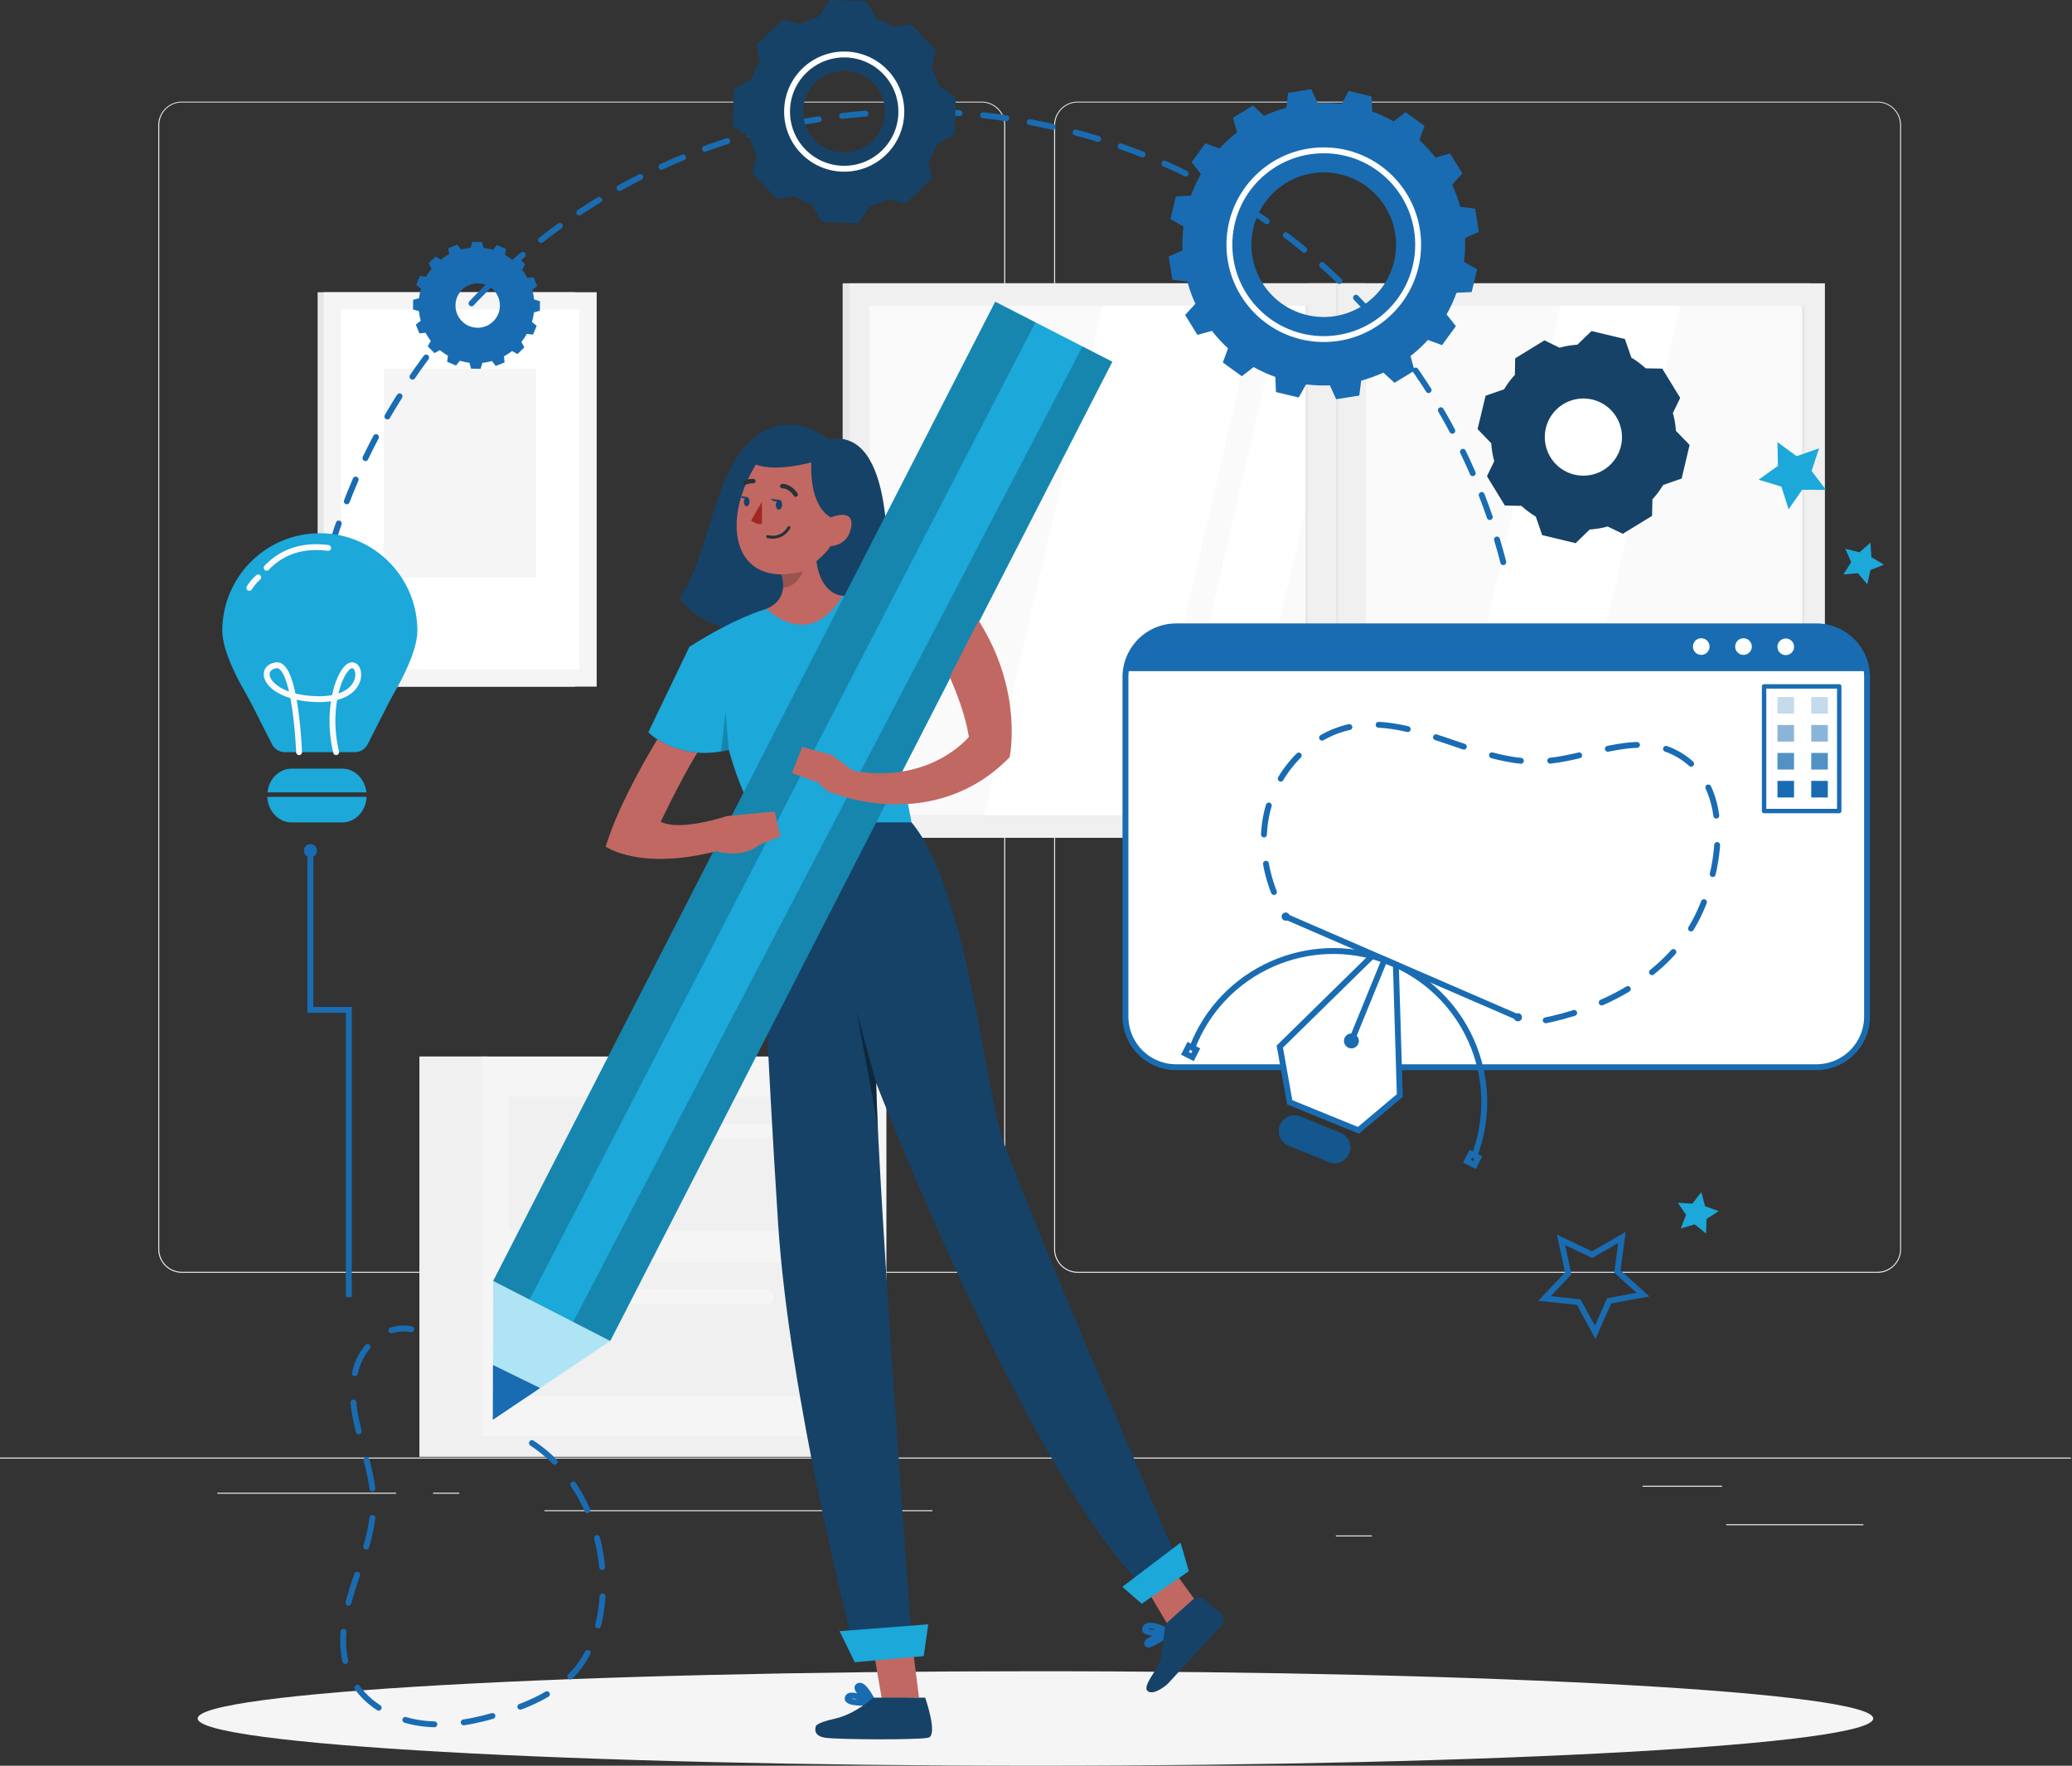 <svg version="1.1" id="Layer_1" xmlns="http://www.w3.org/2000/svg" xmlns:xlink="http://www.w3.org/1999/xlink" x="0px" y="0px" width="352px" height="300px" viewBox="0 0 352 300" enable-background="new 0 0 352 300" xml:space="preserve"><rect x="0" y="0" width="352" height="300" fill="#333333" stroke="none"/><path fill="#EBEBEB" d="M0 247.637h351.811v.176H0zM293.256 258.957h23.304v.176h-23.304zM226.939 260.871h6.113v.176h-6.113zM279.049 252.428h13.504v.176h-13.504zM36.912 253.609h30.389v.176H36.912zM73.571 253.609h4.454v.176h-4.454zM92.505 256.58h65.915v.176H92.505zM166.758 216.254H30.896a4.019 4.019 0 0 1-4.011-4.018V21.252a4.018 4.018 0 0 1 4.011-3.982h135.862a4.017 4.017 0 0 1 4.018 4.018v190.949a4.018 4.018 0 0 1-4.018 4.017M30.896 17.411a3.842 3.842 0 0 0-3.835 3.842v190.984a3.842 3.842 0 0 0 3.835 3.842h135.862a3.85 3.85 0 0 0 3.842-3.842V21.252a3.85 3.85 0 0 0-3.842-3.842H30.896zM318.958 216.254H183.09a4.025 4.025 0 0 1-4.018-4.018V21.252a4.022 4.022 0 0 1 4.018-3.982h135.868a4.017 4.017 0 0 1 4.004 3.982v190.984c0 2.213-1.79 4.01-4.004 4.018M183.09 17.411a3.848 3.848 0 0 0-3.842 3.842v190.984a3.848 3.848 0 0 0 3.842 3.842h135.868a3.848 3.848 0 0 0 3.842-3.842V21.252a3.848 3.848 0 0 0-3.842-3.842H183.09z"/><path fill="#F0F0F0" d="M71.25 179.498h11.554v64.508H71.25zM71.25 244.006h79.339v3.504H71.25z"/><path fill="#F5F5F5" d="M81.874 179.5h68.714v64.506H81.874z"/><path fill="#F0F0F0" d="M86.414 186.308h59.629v22.738H86.414zM86.414 214.458h59.629v22.739H86.414z"/><path fill="#F5F5F5" d="M130.342 193.426h-28.216a1.024 1.024 0 0 1-1.023-1.023v-.441c0-.565.458-1.023 1.023-1.023h28.216c.565 0 1.023.458 1.023 1.023v.441a1.023 1.023 0 0 1-1.023 1.023M130.342 221.582h-28.216a1.024 1.024 0 0 1-1.023-1.023v-.441c0-.566.458-1.023 1.023-1.023h28.216c.565 0 1.023.457 1.023 1.023v.441a1.023 1.023 0 0 1-1.023 1.023"/><path fill="#E6E6E6" d="M143.15 48.132h164.426v94.2H143.15z"/><path fill="#F0F0F0" d="M144.294 48.132h165.728v94.2H144.294z"/><path fill="#FAFAFA" d="M147.719 51.975h158.884v86.507H147.719z"/><path fill="#FFF" d="m167.215 138.482 20.097-86.507h26.339l-20.09 86.507zM197.822 138.482l20.091-86.507h11.896l-20.092 86.507zM245.023 138.482l20.091-86.507h20.32l-20.091 86.507z"/><path fill="#E6E6E6" d="M306.158 51.975h.438v86.507h-.438z"/><path fill="#F0F0F0" d="M222.22 48.132h9.876v94.2h-9.876z"/><path fill="#E6E6E6" d="M221.782 51.975h.438v86.507h-.438zM226.984 48.132h.347v94.2h-.347zM53.957 49.651h43.707v67.008H53.957z"/><path fill="#F5F5F5" d="M54.975 49.651h46.39v67.008h-46.39z"/><path fill="#FFF" d="M57.927 52.608h40.474v61.093H57.927z"/><path fill="#F5F5F5" d="M65.231 62.646h25.865v35.457H65.231z"/><defs opacity=".9"><path id="a" d="M51.732 41.096H299.32V242.83H51.732z"/></defs><path fill="none" stroke="#196CB2" stroke-dasharray="4,4" stroke-linecap="round" stroke-linejoin="round" stroke-miterlimit="10" d="M54.336 100.495c10.055-46.606 51.51-81.532 101.124-81.532 48.487 0 88.929 32.359 100.137 77.377"/><path fill="#1CA8D9" d="M54.336 90.601c-9.153.003-16.568 7.416-16.568 16.568 0 3.291 2.536 8.091 3.712 10.145.511.895 1 1.802 1.468 2.721l3.277 6.438a2.408 2.408 0 0 0 2.146 1.316h11.93c.907 0 1.735-.509 2.146-1.316l3.277-6.438a65.35 65.35 0 0 1 1.468-2.721c1.177-2.054 3.712-6.854 3.712-10.145 0-9.152-7.415-16.565-16.568-16.568"/><path fill="none" stroke="#FAFAFA" stroke-linecap="round" stroke-linejoin="round" stroke-miterlimit="10" d="M50.807 127.789s-.572-15.289-3.913-14.75c-3.341.539-1.561 5.465 6.787 5.739 8.349.273 7.891-5.758 6.136-5.753-1.756.005-4.597 6.733-2.714 14.764M45.305 96.458c2.249-2.358 5.582-3.986 10.44-3.366M42.36 99.877a7.637 7.637 0 0 1 1.507-1.773"/><g fill="#1CA8D9"><path d="M62.065 133.726c-.538-1.817-2.095-3.133-3.92-3.133h-8.6c-1.144 0-2.178.509-2.929 1.338a4.569 4.569 0 0 0-.999 1.795 4.788 4.788 0 0 0-.179.896H62.25a4.117 4.117 0 0 0-.185-.896zM45.411 135.383c.013.342.061.669.144.98.469 1.938 2.082 3.369 3.99 3.369h8.6c1.144 0 2.177-.51 2.928-1.339a4.645 4.645 0 0 0 1.062-2.03c.082-.312.131-.639.144-.98H45.411z"/></g><path fill="#196CB2" d="M53.839 144.526a1.106 1.106 0 1 1-2.212 0 1.106 1.106 0 0 1 2.212 0"/><path fill="none" stroke="#196CB2" stroke-miterlimit="10" d="M52.733 144.526v27.054h6.525v48.795"/><path fill="#196CB2" d="m91.715 52.798.015-1.625-1.006-.3a9.796 9.796 0 0 0-.306-1.621l.841-.647-.613-1.511-1.043.112a9.879 9.879 0 0 0-.892-1.38l.517-.917-1.144-1.159-.921.504a9.887 9.887 0 0 0-1.361-.935l.124-1.041-1.499-.634-.657.814a9.892 9.892 0 0 0-1.616-.337l-.279-1.009-1.63-.015-.296 1.003c-.547.058-1.09.16-1.621.307l-.651-.842-1.512.609.113 1.042a9.917 9.917 0 0 0-1.38.893l-.914-.522-1.163 1.14.503.927c-.35.426-.661.884-.93 1.365l-1.041-.132-.64 1.5.818.657a9.115 9.115 0 0 0-.336 1.621l-1.013.283-.015 1.621 1.007.3c.056.55.158 1.094.307 1.626l-.842.643.612 1.511 1.043-.111c.256.485.555.946.892 1.379l-.521.917 1.144 1.159.922-.499a9.86 9.86 0 0 0 1.361.931l-.128 1.041 1.499.635.662-.81c.53.156 1.072.267 1.621.332l.279 1.014 1.624.015.297-1.006a9.66 9.66 0 0 0 1.625-.307l.643.841 1.511-.608-.107-1.04c.482-.262.943-.559 1.379-.892l.913.517 1.164-1.14-.5-.926c.349-.426.659-.881.926-1.362l1.041.128.64-1.499-.814-.657a9.48 9.48 0 0 0 .333-1.616l1.015-.287zM80.91 55.675a3.771 3.771 0 1 1 .016.001l-.016-.001"/><path fill="#164267" d="m287.034 75.6-2.326-2.412a15.128 15.128 0 0 0-.511-3.018l1.24-2.566-3.043-4.974-2.81-.049a15.714 15.714 0 0 0-2.445-1.826l-1.094-3.155-5.671-1.358-2.412 2.326a14.64 14.64 0 0 0-3.018.51l-2.564-1.249-4.976 3.052-.049 2.81a14.486 14.486 0 0 0-1.826 2.446l-3.146 1.095-1.367 5.669 2.326 2.413c.063 1.026.233 2.043.507 3.036l-1.239 2.565 3.042 4.974 2.808.058a15.786 15.786 0 0 0 2.446 1.826l1.086 3.145 5.678 1.369 2.403-2.328a15.25 15.25 0 0 0 3.045-.505l2.565 1.239 4.975-3.042.058-2.808c.688-.753 1.3-1.572 1.826-2.446l3.146-1.095 1.346-5.702zm-19.574 5.036a6.555 6.555 0 1 1 3.068-12.747 6.556 6.556 0 0 1 4.84 7.908l-.001.001a6.563 6.563 0 0 1-7.907 4.838M162.367 16.532l-2.922-2.007a16.119 16.119 0 0 0-1.17-3.02l.741-2.923-4.208-4.51-2.923.545a16.603 16.603 0 0 0-2.922-1.374L147.16.204 140.994 0l-2.007 2.922a15.573 15.573 0 0 0-3.02 1.169l-2.922-.75-4.511 4.218.546 2.922c-.56.923-1.02 1.902-1.373 2.922l-3.03 1.803-.215 6.167 2.923 2.007a15.713 15.713 0 0 0 1.169 3.04l-.74 2.922 4.208 4.51 2.923-.536a16.747 16.747 0 0 0 2.922 1.374l1.792 3.03 6.177.215 1.998-2.923a16.174 16.174 0 0 0 3.049-1.168l2.922.74 4.51-4.208-.536-2.923a16.23 16.23 0 0 0 1.375-2.922l3.03-1.802.183-6.197zm-19.22 9.371a6.937 6.937 0 1 1 7.17-6.695v.001a6.946 6.946 0 0 1-7.17 6.694"/><circle cx="143.416" cy="18.963" r="9.707" fill="none" stroke="#FFF" stroke-miterlimit="10"/><path fill="#196CB2" d="m250.013 49.625.93-3.861-2.231-1.269a24.11 24.11 0 0 0 .162-4.029l2.358-1.078-.628-3.934-2.545-.308a24.082 24.082 0 0 0-1.365-3.774l1.735-1.901-2.087-3.388-2.472.691a24.227 24.227 0 0 0-2.727-2.974l.867-2.409-3.221-2.338-2.011 1.578a24.248 24.248 0 0 0-3.664-1.69l-.107-2.556-3.872-.931-1.257 2.223a24.648 24.648 0 0 0-4.028-.162l-1.089-2.361-3.932.617-.308 2.546a24.045 24.045 0 0 0-3.774 1.365l-1.889-1.744-3.396 2.074.689 2.482a22.75 22.75 0 0 0-2.965 2.739l-2.406-.888-2.348 3.219 1.588 2.013a22.401 22.401 0 0 0-1.693 3.673l-2.568.116-.926 3.851 2.23 1.269a23.624 23.624 0 0 0-.164 4.041l-2.356 1.067.628 3.935 2.545.307c.342 1.296.799 2.56 1.365 3.775l-1.745 1.898 2.085 3.388 2.471-.681a24.161 24.161 0 0 0 2.729 2.964l-.877 2.407 3.22 2.337 2.021-1.564a24.25 24.25 0 0 0 3.676 1.682l.104 2.566 3.862.93 1.258-2.233c1.34.169 2.691.225 4.04.164l1.067 2.356 3.932-.618.316-2.533a25.969 25.969 0 0 0 3.775-1.366l1.89 1.735 3.396-2.074-.68-2.48a22.59 22.59 0 0 0 2.954-2.73l2.407.877 2.348-3.219-1.577-2.011a23.074 23.074 0 0 0 1.68-3.666l2.58-.115zm-28.034 3.885c-6.592-1.602-10.637-8.244-9.035-14.835 1.602-6.592 8.244-10.637 14.836-9.036 6.57 1.597 10.614 8.204 9.049 14.782-1.573 6.598-8.197 10.674-14.796 9.102l-.054-.013"/><circle cx="224.888" cy="41.574" r="16.034" fill="none" stroke="#FFF" stroke-miterlimit="10"/><path fill="#1CA8D9" d="m310.203 83.23-4.04-.021-2.308 3.316-1.227-3.849-3.867-1.169 3.281-2.357-.083-4.04 3.256 2.392 3.815-1.326-1.267 3.835zM313.165 97.611l1.314-2.1-.984-2.273 2.402.602 1.858-1.639.171 2.471 2.133 1.261-2.297.925-.541 2.417-1.59-1.899z"/><path fill="none" stroke="#196CB2" stroke-miterlimit="10" d="m275.536 210.248-.761 5.793 4.342 3.912-5.745 1.067-2.378 5.337-2.791-5.134-5.81-.612 4.02-4.24-1.214-5.717 5.276 2.514z"/><path fill="#1CA8D9" d="m289.831 209.588-1.918-1.567-2.378.693.898-2.309-1.394-2.048 2.472.14 1.517-1.958.632 2.395 2.33.837-2.082 1.341z"/><path fill="#F5F5F5" d="M318.23 291.971c0 4.434-63.722 8.029-142.325 8.029-78.604 0-142.325-3.596-142.325-8.029s63.721-8.027 142.325-8.027c78.604-.001 142.325 3.593 142.325 8.027"/><path fill="#FFF" d="M317.182 115.042v57.66a8.62 8.62 0 0 1-8.619 8.619H199.815a8.618 8.618 0 0 1-8.618-8.619v-57.66a8.62 8.62 0 0 1 8.619-8.619h108.747c4.416 0 8.059 3.327 8.558 7.606.04.33.061.672.061 1.013"/><path fill="none" stroke="#196CB2" stroke-linecap="round" stroke-linejoin="round" stroke-miterlimit="10" d="M317.182 115.042v57.66a8.62 8.62 0 0 1-8.619 8.619H199.815a8.618 8.618 0 0 1-8.618-8.619v-57.66a8.62 8.62 0 0 1 8.619-8.619h108.747c4.416 0 8.059 3.327 8.558 7.606.04.33.061.672.061 1.013z"/><path fill="none" stroke="#196CB2" stroke-dasharray="5,5" stroke-linecap="round" stroke-linejoin="round" stroke-miterlimit="10" d="M216.425 151.557c-1.554-3.957-2.134-8.26-1.409-12.442 1.293-7.46 7.116-14.18 14.543-15.653 10.789-2.14 21.138 6.38 32.127 5.919 7.716-.324 15.77-5 22.697-1.589 10.976 5.403 7.896 22.216 2.606 30.422-5.497 8.525-15.521 13.497-25.264 15.312"/><path fill="#FFF" d="m219.098 187.277 11.679 4.766 7.028-5.907-.67-22.208-3.93-1.604-15.789 15.494z"/><path fill="none" stroke="#196CB2" stroke-miterlimit="10" d="m219.098 187.277 11.679 4.766 7.028-5.907-.67-22.208-3.93-1.604-15.789 15.494z"/><path fill="#196CB2" d="m225.673 197.404-6.788-2.77a2.674 2.674 0 0 1 2.021-4.951l6.787 2.77a2.674 2.674 0 1 1-2.02 4.951"/><path fill="none" stroke="#196CB2" stroke-miterlimit="10" d="m235.184 163.132-5.6 13.724"/><path fill="#196CB2" d="M230.752 177.333a1.261 1.261 0 1 1-2.335-.954 1.261 1.261 0 0 1 2.335.954"/><g opacity=".2"><defs><path id="b" d="M217.221 189.484h12.137v8.119h-12.137z"/></defs><clipPath id="c"><use xlink:href="#b" overflow="visible"/></clipPath><path d="m225.673 197.404-6.788-2.77a2.674 2.674 0 0 1 2.021-4.951l6.787 2.77a2.674 2.674 0 1 1-2.02 4.951" clip-path="url(#c)"/></g><path fill="none" stroke="#196CB2" stroke-miterlimit="10" d="M202.525 178.058c5.074-13.233 19.916-19.849 33.149-14.774s19.849 19.915 14.774 33.148"/><path fill="none" stroke="#196CB2" stroke-miterlimit="10" stroke-width="1" d="m249.87 196.023 1.274.647-.646 1.273-1.274-.646zM201.955 177.694l1.274.647-.647 1.273-1.273-.646z"/><path fill="none" stroke="#196CB2" stroke-miterlimit="10" d="m218.37 155.707 39.276 17.033"/><path fill="#196CB2" d="M258.552 172.944a.688.688 0 1 1-1.361-.218.689.689 0 1 1 1.361.218M219.104 155.84a.69.69 0 1 1-1.364-.22.69.69 0 0 1 1.364.22M317.12 114.029H191.258a8.62 8.62 0 0 1 8.558-7.606h108.747c4.416 0 8.058 3.327 8.557 7.606"/><path fill="#FFF" d="M290.426 109.853a1.41 1.41 0 1 1-2.822-.002 1.41 1.41 0 0 1 2.822.002M297.604 109.853a1.41 1.41 0 1 1-2.822-.002 1.41 1.41 0 0 1 2.822.002M304.78 109.853a1.41 1.41 0 1 1-2.819.001 1.41 1.41 0 0 1 2.819-.001"/><path fill="none" stroke="#196CB2" stroke-linecap="round" stroke-linejoin="round" stroke-miterlimit="10" stroke-width=".75" d="M299.689 116.619h12.769v21.175h-12.769z"/><path fill="#196CB2" d="M301.961 118.429h2.819v2.82h-2.819zM307.702 118.429h2.82v2.82h-2.82z" opacity=".25"/><path fill="#196CB2" d="M301.961 123.177h2.819v2.82h-2.819zM307.702 123.177h2.82v2.82h-2.82z" opacity=".5"/><path fill="#196CB2" d="M301.961 127.925h2.819v2.819h-2.819zM307.702 127.925h2.82v2.819h-2.82z" opacity=".75"/><path fill="#196CB2" d="M301.961 132.673h2.819v2.82h-2.819zM307.702 132.673h2.82v2.82h-2.82z"/><path fill="none" stroke="#196CB2" stroke-dasharray="5,5" stroke-linecap="round" stroke-linejoin="round" stroke-miterlimit="10" d="M90.369 245.18c8.213 5.387 12.489 15.652 12.03 25.465-.225 4.777-1.544 9.664-4.667 13.287-3.092 3.586-7.623 5.588-12.134 7.031-4.632 1.482-9.541 2.5-14.35 1.777-4.811-.721-9.524-3.438-11.64-7.816-2.221-4.598-1.273-10.072.257-14.945 1.53-4.871 3.619-9.717 3.556-14.822-.049-3.969-1.399-7.785-2.397-11.627-.998-3.84-1.638-7.984-.298-11.719 1.339-3.736 5.239-6.807 9.119-5.973"/><path fill="#164267" d="M140.72 74.667s-6.397-5.675-12.992 0c-6.594 5.676-7.373 20.323-12.27 26.798 0 0 2.657 5.474 13.181 6.142 10.523.667 21.985-10.016 21.985-10.016s1.781-25.26-9.904-22.924"/><path fill="#1CA8D9" d="M130.244 103.431c-.611.199-5.357 1.521-13.13 6.468l5.654 13.003s1.771 10.035 6.044 16.254l8.796 8.198 17.244-7.632-4.664-24.312.424-12.438c0 .001-5.966-4.238-20.368.459"/><path fill="#C16863" d="M144.604 89.506c-.506 3.279-3.497 3.279-3.497 3.279-.655 1.091-2.407 2.554-2.407 2.554.759 5.879 4.468 5.879 4.468 5.879-5.833 9.625-12.926 2.213-12.926 2.213 2.047-.894 2.681-2.322 2.793-3.54.12-1.259-.317-2.293-.317-2.293-5.101-.07-7.726-3.575-7.578-8.753.141-5.172 3.279-9.914 3.279-9.914 3.356 1.315 9.407-.366 9.407-.366-.295 7.951 3.349 9.337 3.349 9.337s3.943-1.682 3.429 1.604"/><path fill="none" stroke="#263238" stroke-linecap="round" stroke-linejoin="round" stroke-miterlimit="10" stroke-width=".5" d="M130.41 91.167s2.31.698 3.623-1.528"/><path fill="#164267" d="M132.858 85.771c-.018.469-.268.839-.56.828-.291-.01-.512-.4-.495-.868.018-.469.268-.839.56-.827.292.011.513.399.495.867M127.336 85.264c-.017.432-.247.773-.515.762-.268-.01-.472-.368-.455-.799.016-.432.247-.772.515-.762.267.01.472.368.455.799"/><path fill="none" stroke="#263238" stroke-linecap="round" stroke-linejoin="round" stroke-miterlimit="10" stroke-width=".75" d="M132.894 82.591s1.245-.115 2.279 1.447"/><path fill="#A02724" d="M129.44 89.018v-3.782l-1.838 3.209s.968.759 1.838.573"/><path fill="#1CA8D9" d="m125.135 115.041-.513 12.151c-.275.077-.542.148-.802.211-.451.113-.887.197-1.316.268-7.951 1.351-12.363-3.258-12.363-3.258l6.973-14.516 8.021 5.144z"/><path fill="none" stroke="#263238" stroke-linecap="round" stroke-linejoin="round" stroke-miterlimit="10" stroke-width=".75" d="M127.979 81.745a3.288 3.288 0 0 0-1.361.245"/><path fill="#164267" d="M129.55 157.836s.71 20.006 2.629 49.907 12.474 70.452 12.474 70.452h10.199s-5.598-75.367-6.008-94.209c0 0 24.577 63.488 44.238 84.379l6.555-4.096s-26.625-62.262-29.493-71.273c-2.866-9.01-6.007-42.241-15.292-53.275h-16.657l-8.645 18.115z"/><path fill="#C16863" d="m148.346 280.154 1.456 8.446 6.326-.168-1.047-8.278zM194.877 270.096c.14.281 3.648 6.178 3.648 6.178l4.352-4.633-4-5.475-4 3.93z"/><path fill="#1CA8D9" d="m142.633 277.131 15.06-1.158-.773 5.406-11.712 1.029zM190.665 269.605l9.896-7.509 1.404 4.847-8.001 5.539z"/><path fill="#AFE4F4" d="m83.727 241.219.057-23.588 19.892 10.199z"/><path fill="#1CA8D9" d="M188.971 61.461 103.675 227.83l-6.308-3.23-7.396-3.795-6.187-3.174 85.288-166.369 6.838 3.502 7.989 4.095z"/><defs><path id="d" d="M83.726 231.916h8.033v9.305h-8.033z"/></defs><clipPath id="e"><use xlink:href="#d" overflow="visible"/></clipPath><path fill="#196CB2" d="m91.758 235.828-8.032 5.393.024-9.305z" clip-path="url(#e)"/><g opacity=".2"><defs><path id="f" d="M97.367 58.859h91.604V227.83H97.367z"/></defs><clipPath id="g"><use xlink:href="#f" overflow="visible"/></clipPath><path d="M188.971 61.461 103.675 227.83l-6.308-3.23 86.532-165.741z" clip-path="url(#g)"/></g><g opacity=".2"><defs><path id="h" d="M83.784 51.263h92.126v169.542H83.784z"/></defs><clipPath id="i"><use xlink:href="#h" overflow="visible"/></clipPath><path d="M175.91 54.764 89.971 220.805l-6.187-3.174 85.288-166.368z" clip-path="url(#i)"/></g><path fill="#C16863" d="M171.518 128.663c-12.742 13.01-29.524 6.234-29.524 6.234-1.745-.274-2.864-1.899-2.864-1.899l-4.609-1.647 1.759-4.447 5.017 1.351 3.659 2.709c13.144 2.308 19.638-5.77 19.638-5.77-.542-3.532-2.048-7.451-3.258-10.188l4.904-9.569.232.359c7.417 11.961 5.046 22.867 5.046 22.867M132.572 142.109l-3.553 1.407c-3.054 2.512-7.297 1.098-7.297 1.098-13.087 3.363-18.822-.781-18.822-.781 1.808-5.917 5.528-12.81 8.771-18.215 1.351.894 3.818 2.005 6.792 2.257-3.174 5.232-6.208 11.734-6.208 11.734 3.293 1.724 11.212-.956 11.212-.956l8.134-.781.971 4.237z"/><g opacity=".4"><defs><path id="j" d="M145.512 171.786h3.616v19.733h-3.616z"/></defs><clipPath id="k"><use xlink:href="#j" overflow="visible"/></clipPath><path d="m148.845 183.986-3.333-12.2s3.596 19.296 3.614 19.718c.021.421-.281-7.518-.281-7.518" clip-path="url(#k)"/></g><path fill="none" stroke="#196CB2" stroke-miterlimit="10" d="M198.346 277.166s-3.306-1.783-3.785-.521c-.479 1.261 3.785.521 3.785.521zM198.346 277.602s-3.546.869-3.469 1.652c.076.785 3.469-1.652 3.469-1.652z"/><path fill="#164267" d="m204.561 271.766 2.758 2.244a1.51 1.51 0 0 1 .158 2.195l-9.086 9.869a1.958 1.958 0 0 1-.148.139c-.422.352-2.34 1.859-3.269 1.098-1.048-.859 2.079-4.037 2.292-5.695.164-1.275.486-3.936.627-5.098.043-.365.219-.697.492-.941l4.215-3.766a1.51 1.51 0 0 1 1.961-.045"/><path fill="none" stroke="#196CB2" stroke-miterlimit="10" d="M148.346 289.264s-1.631-3.422-2.526-2.789c-.895.63 2.526 2.789 2.526 2.789zM148.083 289.264s-3.633-1.982-4.053-.832c-.421 1.148 4.053.832 4.053.832z"/><path fill="#164267" d="M157.175 288.432h-8.83s-2.973 2.785-6.534 3.576c-3.562.791-3.231 1.385-3.231 1.385s-.593 1.516 1.583 1.846 15.806.396 17.529 0c1.725-.395-.517-6.807-.517-6.807M132.369 84.945l-1.411-.206c0 .001.512.842 1.411.206M126.904 84.463l-1.149-.207s.458.782 1.149.207"/><g opacity=".2"><defs><path id="l" d="M132.72 97.07h3.659v2.821h-3.659z"/></defs><clipPath id="m"><use xlink:href="#l" overflow="visible"/></clipPath><path d="M136.379 97.07s-.739 2.526-3.342 2.821c.12-1.259-.317-2.293-.317-2.293s2.448-.106 3.659-.528" clip-path="url(#m)"/></g><g opacity=".2"><defs><path id="n" d="M122.503 121.049h1.316v6.621h-1.316z"/></defs><clipPath id="o"><use xlink:href="#n" overflow="visible"/></clipPath><path d="M123.819 127.403c-.451.113-.887.197-1.316.267l.746-6.621.57 6.354z" clip-path="url(#o)"/></g></svg>